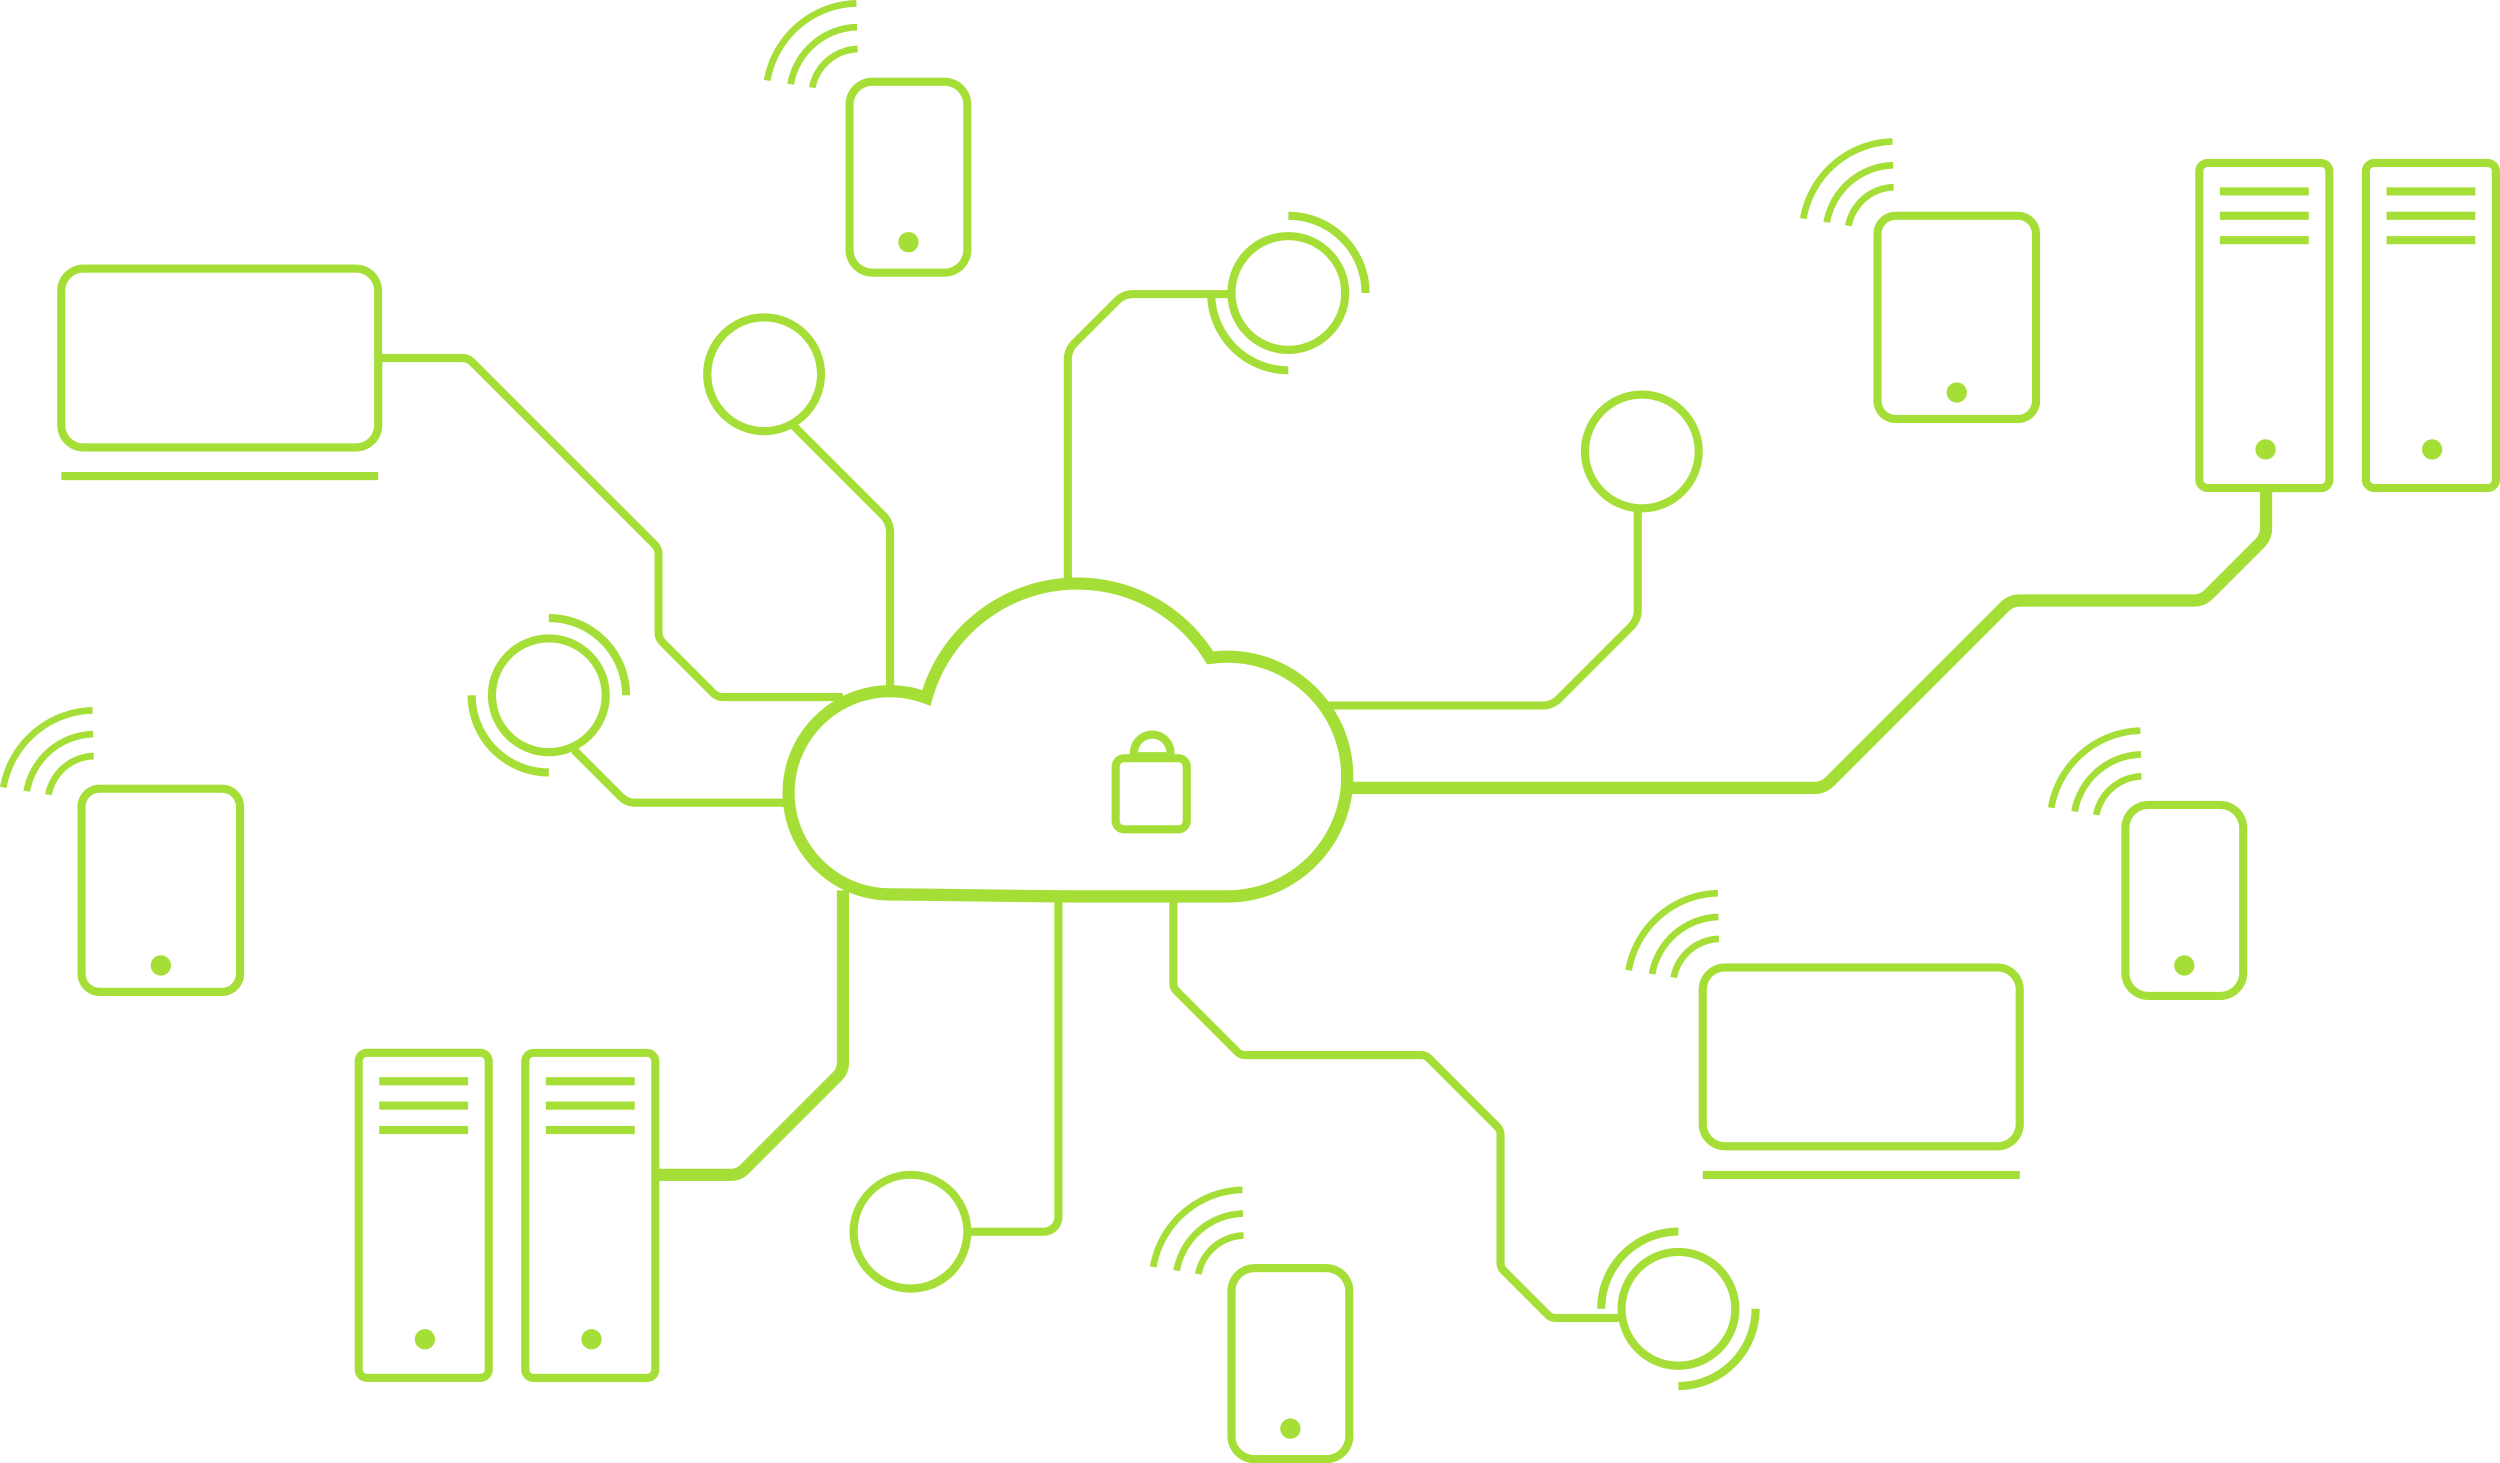 <?xml version="1.0" encoding="UTF-8"?><svg xmlns="http://www.w3.org/2000/svg" viewBox="0 0 615.28 360.11"><defs><style>.d{fill:#a5de37;}</style></defs><g id="a"/><g id="b"><g id="c"><g><path class="d" d="M135.08,191.11v-2c-9.93,0-18-8.08-18-18h-2c0,11.03,8.97,20,20,20Z"/><path class="d" d="M153.08,171.11h2c0-11.03-8.97-20-20-20v2c9.93,0,18,8.08,18,18Z"/><path class="d" d="M335.08,72.11h2c0-11.03-8.97-20-20-20v2c9.93,0,18,8.08,18,18Z"/><path class="d" d="M393.08,322.11h2c0-9.92,8.07-18,18-18v-2c-11.03,0-20,8.97-20,20Z"/><path class="d" d="M413.08,340.11v2c11.03,0,20-8.97,20-20h-2c0,9.92-8.07,18-18,18Z"/><path class="d" d="M491.63,237.11h-67.11c-3.55,0-6.45,2.89-6.45,6.45v33.11c0,3.55,2.89,6.45,6.45,6.45h67.11c3.55,0,6.45-2.89,6.45-6.45v-33.11c0-3.55-2.89-6.45-6.45-6.45Zm4.45,39.55c0,2.45-1.99,4.45-4.45,4.45h-67.11c-2.45,0-4.45-2-4.45-4.45v-33.11c0-2.45,1.99-4.45,4.45-4.45h67.11c2.45,0,4.45,2,4.45,4.45v33.11Z"/><rect class="d" x="419.08" y="288.17" width="78" height="2"/><rect class="d" x="15.08" y="116.17" width="78" height="2"/><path class="d" d="M326.43,311.11h-17.7c-3.67,0-6.65,2.98-6.65,6.65v35.7c0,3.67,2.98,6.65,6.65,6.65h17.7c3.67,0,6.65-2.98,6.65-6.65v-35.7c0-3.67-2.98-6.65-6.65-6.65Zm4.65,42.35c0,2.56-2.09,4.65-4.65,4.65h-17.7c-2.56,0-4.65-2.09-4.65-4.65v-35.7c0-2.56,2.09-4.65,4.65-4.65h17.7c2.56,0,4.65,2.09,4.65,4.65v35.7Z"/><circle class="d" cx="317.58" cy="351.61" r="2.5"/><circle class="d" cx="39.58" cy="237.61" r="2.5"/><circle class="d" cx="104.58" cy="329.61" r="2.5"/><circle class="d" cx="145.58" cy="329.61" r="2.5"/><path class="d" d="M546.43,197.11h-17.7c-3.67,0-6.65,2.98-6.65,6.65v35.7c0,3.67,2.98,6.65,6.65,6.65h17.7c3.67,0,6.65-2.98,6.65-6.65v-35.7c0-3.67-2.98-6.65-6.65-6.65Zm4.65,42.35c0,2.56-2.09,4.65-4.65,4.65h-17.7c-2.56,0-4.65-2.09-4.65-4.65v-35.7c0-2.56,2.09-4.65,4.65-4.65h17.7c2.56,0,4.65,2.09,4.65,4.65v35.7Z"/><circle class="d" cx="537.58" cy="237.61" r="2.5"/><path class="d" d="M208.08,25.76V61.46c0,3.67,2.98,6.65,6.65,6.65h17.7c3.67,0,6.65-2.98,6.65-6.65V25.76c0-3.67-2.98-6.65-6.65-6.65h-17.7c-3.67,0-6.65,2.98-6.65,6.65Zm2,0c0-2.56,2.09-4.65,4.65-4.65h17.7c2.56,0,4.65,2.09,4.65,4.65V61.46c0,2.56-2.09,4.65-4.65,4.65h-17.7c-2.56,0-4.65-2.09-4.65-4.65V25.76Z"/><circle class="d" cx="223.58" cy="59.61" r="2.5"/><path class="d" d="M54.64,193.11H24.51c-3,0-5.44,2.44-5.44,5.44v41.13c0,3,2.44,5.44,5.44,5.44h30.13c3,0,5.44-2.44,5.44-5.44v-41.13c0-3-2.44-5.44-5.44-5.44Zm3.44,46.56c0,1.89-1.54,3.44-3.44,3.44H24.51c-1.89,0-3.44-1.54-3.44-3.44v-41.13c0-1.89,1.54-3.44,3.44-3.44h30.13c1.89,0,3.44,1.54,3.44,3.44v41.13Z"/><circle class="d" cx="481.58" cy="96.61" r="2.5"/><path class="d" d="M461.08,57.55v41.13c0,3,2.44,5.44,5.44,5.44h30.13c3,0,5.44-2.44,5.44-5.44V57.55c0-3-2.44-5.44-5.44-5.44h-30.13c-3,0-5.44,2.44-5.44,5.44Zm2,0c0-1.89,1.54-3.44,3.44-3.44h30.13c1.89,0,3.44,1.54,3.44,3.44v41.13c0,1.89-1.54,3.44-3.44,3.44h-30.13c-1.89,0-3.44-1.54-3.44-3.44V57.55Z"/><path class="d" d="M423.08,231.9l-.04-1.66c-5.96,.16-10.88,4.5-11.94,10.2l1.64,.26c.93-4.91,5.19-8.66,10.33-8.8Z"/><path class="d" d="M407.41,239.85c1.33-7.45,7.76-13.15,15.54-13.35l-.04-1.66c-8.59,.22-15.68,6.52-17.14,14.75l1.64,.26Z"/><path class="d" d="M400,238.67l1.64,.26c1.77-10.19,10.54-18,21.16-18.27l-.04-1.66c-11.43,.29-20.87,8.7-22.76,19.67Z"/><path class="d" d="M306.04,303.24c-5.96,.16-10.88,4.5-11.94,10.2l1.64,.26c.93-4.91,5.19-8.66,10.33-8.8l-.04-1.66Z"/><path class="d" d="M305.94,299.5l-.04-1.66c-8.59,.22-15.68,6.52-17.14,14.75l1.64,.26c1.33-7.45,7.76-13.15,15.54-13.35Z"/><path class="d" d="M305.8,293.66l-.04-1.66c-11.43,.29-20.87,8.7-22.76,19.67l1.64,.26c1.77-10.19,10.54-18,21.16-18.27Z"/><path class="d" d="M527.04,190.24c-5.96,.16-10.88,4.5-11.94,10.2l1.64,.26c.93-4.91,5.19-8.66,10.33-8.8l-.04-1.66Z"/><path class="d" d="M526.94,186.5l-.04-1.66c-8.59,.22-15.68,6.52-17.14,14.75l1.64,.26c1.33-7.45,7.76-13.15,15.54-13.35Z"/><path class="d" d="M526.8,180.66l-.04-1.66c-11.43,.29-20.87,8.7-22.76,19.67l1.64,.26c1.77-10.19,10.54-18,21.16-18.27Z"/><path class="d" d="M454.1,55.44l1.64,.26c.93-4.91,5.19-8.66,10.33-8.8l-.04-1.66c-5.96,.16-10.88,4.5-11.94,10.2Z"/><path class="d" d="M448.76,54.59l1.64,.26c1.33-7.45,7.76-13.15,15.54-13.35l-.04-1.66c-8.59,.22-15.68,6.52-17.14,14.75Z"/><path class="d" d="M465.8,35.66l-.04-1.66c-11.43,.29-20.87,8.7-22.76,19.67l1.64,.26c1.77-10.19,10.54-18,21.16-18.27Z"/><path class="d" d="M23.04,185.24c-5.96,.16-10.88,4.5-11.94,10.2l1.64,.26c.93-4.91,5.19-8.66,10.33-8.8l-.04-1.66Z"/><path class="d" d="M22.94,181.5l-.04-1.66c-8.59,.22-15.68,6.52-17.14,14.75l1.64,.26c1.33-7.45,7.76-13.15,15.54-13.35Z"/><path class="d" d="M22.8,175.66l-.04-1.66c-11.43,.29-20.87,8.7-22.76,19.67l1.64,.26c1.77-10.19,10.54-18,21.16-18.27Z"/><path class="d" d="M199.1,21.44l1.64,.26c.93-4.91,5.19-8.66,10.33-8.8l-.04-1.66c-5.96,.16-10.88,4.5-11.94,10.2Z"/><path class="d" d="M193.76,20.59l1.64,.26c1.33-7.45,7.76-13.15,15.54-13.35l-.04-1.66c-8.59,.22-15.68,6.52-17.14,14.75Z"/><path class="d" d="M210.8,1.66l-.04-1.66c-11.43,.29-20.87,8.7-22.76,19.67l1.64,.26c1.77-10.19,10.54-18,21.16-18.27Z"/><path class="d" d="M118.25,258.11h-27.94c-1.67,0-3.03,1.36-3.03,3.03v75.94c0,1.67,1.36,3.03,3.03,3.03h27.94c1.67,0,3.03-1.36,3.03-3.03v-75.94c0-1.67-1.36-3.03-3.03-3.03Zm1.03,78.97c0,.57-.46,1.03-1.03,1.03h-27.94c-.57,0-1.03-.46-1.03-1.03v-75.94c0-.57,.46-1.03,1.03-1.03h27.94c.57,0,1.03,.46,1.03,1.03v75.94Z"/><rect class="d" x="93.34" y="265.11" width="21.87" height="2"/><rect class="d" x="93.34" y="271.11" width="21.87" height="2"/><rect class="d" x="93.34" y="277.11" width="21.87" height="2"/><rect class="d" x="134.34" y="265.11" width="21.87" height="2"/><rect class="d" x="134.34" y="271.11" width="21.87" height="2"/><rect class="d" x="134.34" y="277.11" width="21.87" height="2"/><circle class="d" cx="557.58" cy="110.61" r="2.5"/><circle class="d" cx="598.58" cy="110.61" r="2.5"/><path class="d" d="M571.25,39.11h-27.94c-1.67,0-3.03,1.36-3.03,3.03V118.08c0,1.67,1.36,3.03,3.03,3.03h12.89v8.92c0,.97-.38,1.89-1.07,2.58l-12.61,12.61c-.69,.69-1.61,1.07-2.58,1.07h-42.94c-1.78,0-3.45,.69-4.7,1.95l-43.09,43.09c-.69,.69-1.61,1.07-2.58,1.07h-113.59c.02-.43,.03-.86,.03-1.29,0-6.06-1.75-11.71-4.77-16.48h51.37c1.77,0,3.44-.69,4.69-1.94l17.77-17.77c1.23-1.23,1.94-2.94,1.94-4.69v-24.12c8.27,0,15-6.73,15-15s-6.73-15-15-15-15,6.73-15,15c0,7.59,5.67,13.87,13,14.85v24.27c0,1.22-.49,2.41-1.36,3.28l-17.77,17.77c-.86,.86-2.06,1.36-3.28,1.36h-52.73c-5.66-7.59-14.7-12.52-24.87-12.52-1.14,0-2.3,.07-3.47,.2-7.42-11.41-19.89-18.2-33.53-18.2-.42,0-.83,.01-1.25,.03v-53.73c0-1.2,.49-2.37,1.33-3.22l10.49-10.49c.86-.86,2-1.33,3.22-1.33h18.27c.65,10.44,9.33,18.74,19.94,18.74v-2c-9.5,0-17.29-7.4-17.94-16.74h3c.64,7.68,7.09,13.74,14.94,13.74,8.27,0,15-6.73,15-15s-6.73-15-15-15-14.57,6.33-14.96,14.26h-23.25c-1.75,0-3.39,.68-4.63,1.92l-10.49,10.49c-1.22,1.22-1.92,2.91-1.92,4.63v53.83c-16,1.31-29.86,12.22-34.82,27.58-2.25-.71-4.57-1.09-6.93-1.18v-37.63c0-1.87-.73-3.62-2.05-4.94l-21.55-21.55c3.98-2.7,6.59-7.26,6.59-12.42,0-8.27-6.73-15-15-15s-15,6.73-15,15,6.73,15,15,15c2.42,0,4.71-.59,6.74-1.62l-.1,.1,21.9,21.9c.94,.94,1.46,2.19,1.46,3.53v37.62c-3.8,.14-7.39,1.08-10.62,2.66v-.75h-29.55c-.62,0-1.21-.24-1.65-.68l-12.49-12.49c-.44-.44-.68-1.02-.68-1.65v-19.37c0-1.16-.45-2.24-1.27-3.06l-44.93-44.92c-.82-.82-1.9-1.27-3.06-1.27h-19.76v-15.55c0-3.55-2.89-6.45-6.45-6.45H20.53c-3.55,0-6.45,2.89-6.45,6.45v33.11c0,3.55,2.89,6.45,6.45,6.45H87.63c3.55,0,6.45-2.89,6.45-6.45v-15.55h19.76c.61,0,1.21,.25,1.64,.68l44.93,44.92c.44,.44,.68,1.02,.68,1.65v19.37c0,1.16,.45,2.24,1.27,3.06l12.49,12.49c.82,.82,1.9,1.27,3.06,1.27h27.29c-7.56,4.67-12.62,13.04-12.62,22.56,0,.48,.01,.96,.04,1.43h-36.31c-1.04,0-2.03-.41-2.77-1.14l-11.18-11.18c4.6-2.56,7.72-7.47,7.72-13.1,0-8.27-6.73-15-15-15s-15,6.73-15,15,6.73,15,15,15c2.07,0,4.04-.42,5.84-1.18l-.34,.34,11.55,11.55c1.12,1.12,2.6,1.73,4.18,1.73h36.5c1.19,9.12,7.02,16.8,15.05,20.57h-1.9v42.48c0,.83-.32,1.61-.91,2.19l-22.92,22.92c-.58,.59-1.36,.91-2.19,.91h-17.66v-26.47c0-1.67-1.36-3.03-3.03-3.03h-27.94c-1.67,0-3.03,1.36-3.03,3.03v75.94c0,1.67,1.36,3.03,3.03,3.03h27.94c1.67,0,3.03-1.36,3.03-3.03v-46.47h17.66c1.63,0,3.16-.63,4.31-1.79l22.92-22.92c1.15-1.15,1.79-2.68,1.79-4.31v-41.99c3.12,1.29,6.54,2.01,10.12,2.01,3.8,0,11.99,.11,20.67,.23,7.04,.1,14.24,.19,19.74,.24v77.4c0,1.45-1.18,2.63-2.63,2.63h-17.83c-.52-7.8-7.02-14-14.95-14s-15,6.73-15,15,6.73,15,15,15,14.43-6.2,14.95-14h17.83c2.55,0,4.63-2.08,4.63-4.63v-77.39c1.35,0,2.57,.01,3.6,.01h22.69v19.92c0,.96,.38,1.87,1.06,2.55l15,15c.68,.68,1.59,1.06,2.55,1.06h43.41c.42,0,.84,.17,1.14,.47l16.9,16.9c.3,.3,.47,.71,.47,1.14v31.7c0,.96,.38,1.87,1.06,2.55l10.89,10.89c.68,.68,1.59,1.06,2.55,1.06h15.56v-.41c1.33,6.92,7.42,12.17,14.72,12.17,8.27,0,15-6.73,15-15s-6.73-15-15-15-15,6.73-15,15c0,.42,.03,.83,.06,1.24h-15.35c-.43,0-.83-.17-1.14-.47l-10.89-10.89c-.3-.3-.47-.71-.47-1.14v-31.7c0-.95-.39-1.88-1.06-2.55l-16.9-16.9c-.68-.68-1.59-1.06-2.55-1.06h-43.41c-.43,0-.83-.17-1.14-.47l-15-15c-.3-.3-.47-.71-.47-1.14v-19.92h12.31c15.64,0,28.6-11.64,30.7-26.71h113.86c1.78,0,3.45-.69,4.7-1.95l43.09-43.09c.69-.69,1.61-1.07,2.58-1.07h42.94c1.78,0,3.45-.69,4.7-1.95l12.61-12.61c1.26-1.26,1.95-2.93,1.95-4.7v-8.92h12.04c1.67,0,3.03-1.36,3.03-3.03V42.14c0-1.67-1.36-3.03-3.03-3.03Zm-180.17,72c0-7.17,5.83-13,13-13s13,5.83,13,13-5.83,13-13,13-13-5.83-13-13Zm-74-52c7.17,0,13,5.83,13,13s-5.83,13-13,13-13-5.83-13-13,5.83-13,13-13Zm-142,33c0-7.17,5.83-13,13-13s13,5.83,13,13-5.83,13-13,13-13-5.83-13-13Zm-83,12.55c0,2.45-1.99,4.45-4.45,4.45H20.53c-2.45,0-4.45-2-4.45-4.45v-33.11c0-2.45,1.99-4.45,4.45-4.45H87.63c2.45,0,4.45,2,4.45,4.45v33.11Zm30,66.45c0-7.17,5.83-13,13-13s13,5.83,13,13-5.83,13-13,13-13-5.83-13-13Zm38.2,165.97c0,.57-.46,1.03-1.03,1.03h-27.94c-.57,0-1.03-.46-1.03-1.03v-75.94c0-.57,.46-1.03,1.03-1.03h27.94c.57,0,1.03,.46,1.03,1.03v75.94Zm63.8-20.97c-7.17,0-13-5.83-13-13s5.83-13,13-13,13,5.83,13,13-5.83,13-13,13Zm189-7c7.17,0,13,5.83,13,13s-5.83,13-13,13-13-5.83-13-13,5.83-13,13-13Zm-111-90h-37c-5.33,0-15.48-.14-25.29-.27-8.68-.12-16.89-.23-20.71-.23-12.96,0-23.5-10.54-23.5-23.5s10.54-23.5,23.5-23.5c2.88,0,5.7,.52,8.39,1.55l1.54,.59,.44-1.59c4.44-15.92,19.09-27.05,35.63-27.05,12.92,0,24.7,6.58,31.5,17.59l.52,.84,.97-.14c1.34-.19,2.69-.29,4.01-.29,15.44,0,28,12.56,28,28s-12.56,28-28,28Zm270.2-101.03c0,.57-.46,1.03-1.03,1.03h-27.94c-.57,0-1.03-.46-1.03-1.03V42.14c0-.57,.46-1.03,1.03-1.03h27.94c.57,0,1.03,.46,1.03,1.03V118.08Z"/><rect class="d" x="546.34" y="46.11" width="21.87" height="2"/><rect class="d" x="546.34" y="52.11" width="21.87" height="2"/><rect class="d" x="546.34" y="58.11" width="21.87" height="2"/><path class="d" d="M612.25,39.11h-27.94c-1.67,0-3.03,1.36-3.03,3.03V118.08c0,1.67,1.36,3.03,3.03,3.03h27.94c1.67,0,3.03-1.36,3.03-3.03V42.14c0-1.67-1.36-3.03-3.03-3.03Zm1.03,78.97c0,.57-.46,1.03-1.03,1.03h-27.94c-.57,0-1.03-.46-1.03-1.03V42.14c0-.57,.46-1.03,1.03-1.03h27.94c.57,0,1.03,.46,1.03,1.03V118.08Z"/><rect class="d" x="587.34" y="46.11" width="21.87" height="2"/><rect class="d" x="587.34" y="52.11" width="21.87" height="2"/><rect class="d" x="587.34" y="58.11" width="21.87" height="2"/><path class="d" d="M290.01,185.61h-.96c0-.11,.03-.21,.03-.32,0-3.03-2.47-5.5-5.5-5.5s-5.5,2.47-5.5,5.5c0,.1,.02,.21,.03,.32h-1.46c-1.69,0-3.07,1.38-3.07,3.07v13.36c0,1.69,1.38,3.07,3.07,3.07h13.36c1.69,0,3.07-1.38,3.07-3.07v-13.36c0-1.69-1.38-3.07-3.07-3.07Zm-6.43-3.82c1.87,0,3.4,1.47,3.5,3.32h-6.99c.09-1.85,1.63-3.32,3.5-3.32Zm7.5,20.25c0,.59-.48,1.07-1.07,1.07h-13.36c-.59,0-1.07-.48-1.07-1.07v-13.36c0-.59,.48-1.07,1.07-1.07h13.36c.59,0,1.07,.48,1.07,1.07v13.36Z"/></g></g></g></svg>